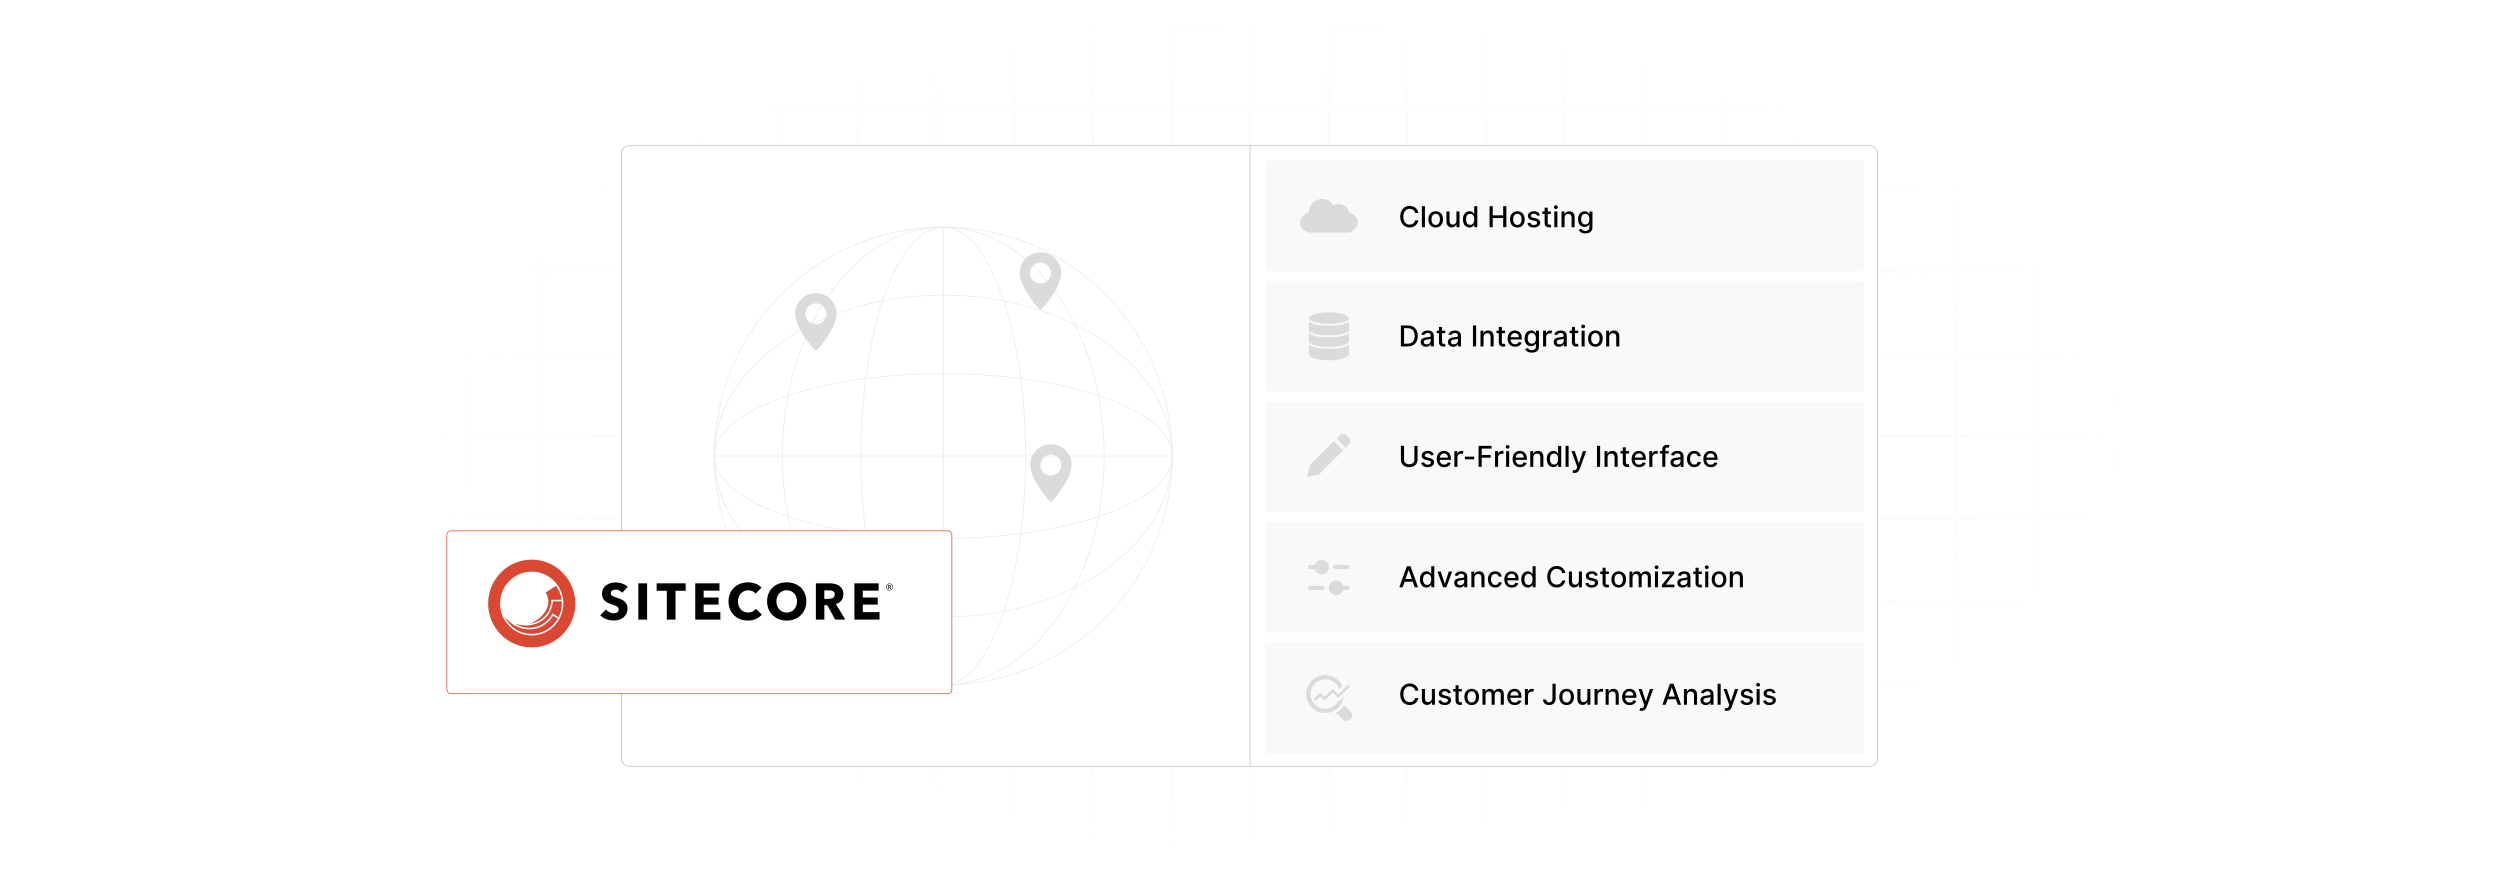 <?xml version="1.0" encoding="UTF-8"?>
<svg id="Layer_1" data-name="Layer 1" xmlns="http://www.w3.org/2000/svg" xmlns:xlink="http://www.w3.org/1999/xlink" viewBox="0 0 860 300">
  <defs>
    <filter id="luminosity-invert" x="39.647" y="-.272" width="782.115" height="300.272" color-interpolation-filters="sRGB" filterUnits="userSpaceOnUse">
      <feColorMatrix result="cm" values="-1 0 0 0 1 0 -1 0 0 1 0 0 -1 0 1 0 0 0 1 0"/>
    </filter>
    <radialGradient id="radial-gradient" cx="439.235" cy="148.479" fx="439.235" fy="148.479" r="298.487" gradientTransform="translate(0 74.962) scale(1 .495)" gradientUnits="userSpaceOnUse">
      <stop offset=".123" stop-color="#000" stop-opacity=".95"/>
      <stop offset="1" stop-color="#000" stop-opacity="0"/>
    </radialGradient>
    <mask id="mask" x="39.647" y="-.272" width="782.115" height="300.272" maskUnits="userSpaceOnUse">
      <g filter="url(#luminosity-invert)">
        <rect x="39.647" y="-.272" width="782.115" height="300.272" fill="url(#radial-gradient)"/>
      </g>
    </mask>
    <filter id="drop-shadow-1" x="123.56" y="152.28" width="234.24" height="116.64" filterUnits="userSpaceOnUse">
      <feOffset dx="3" dy="3"/>
      <feGaussianBlur result="blur" stdDeviation="10"/>
      <feFlood flood-color="#000" flood-opacity=".1"/>
      <feComposite in2="blur" operator="in"/>
      <feComposite in="SourceGraphic"/>
    </filter>
  </defs>
  <rect y="0" width="860" height="300" fill="#fff"/>
  <g mask="url(#mask)">
    <g opacity=".4">
      <path d="M808.41,291.922H51.59V8.078h756.819v283.845ZM52.09,291.422h755.819V8.578H52.09v282.845Z" fill="#e6e6e6" stroke="#d6d6d6" stroke-miterlimit="10" stroke-width=".25"/>
      <rect x="51.84" y="36.413" width="756.319" height=".5" fill="#e6e6e6" stroke="#d6d6d6" stroke-miterlimit="10" stroke-width=".25"/>
      <rect x="51.84" y="64.747" width="756.319" height=".5" fill="#e6e6e6" stroke="#d6d6d6" stroke-miterlimit="10" stroke-width=".25"/>
      <rect x="51.84" y="93.082" width="756.319" height=".5" fill="#e6e6e6" stroke="#d6d6d6" stroke-miterlimit="10" stroke-width=".25"/>
      <rect x="51.84" y="121.415" width="756.319" height=".5" fill="none" stroke="#d6d6d6" stroke-miterlimit="10" stroke-width=".25"/>
      <rect x="51.84" y="149.75" width="756.319" height=".5" fill="#e6e6e6" stroke="#d6d6d6" stroke-miterlimit="10" stroke-width=".25"/>
      <rect x="51.84" y="178.084" width="756.319" height=".5" fill="#e6e6e6" stroke="#d6d6d6" stroke-miterlimit="10" stroke-width=".25"/>
      <rect x="51.84" y="206.418" width="756.319" height=".5" fill="#e6e6e6" stroke="#d6d6d6" stroke-miterlimit="10" stroke-width=".25"/>
      <rect x="51.84" y="234.753" width="756.319" height=".5" fill="#e6e6e6" stroke="#d6d6d6" stroke-miterlimit="10" stroke-width=".25"/>
      <rect x="51.84" y="263.087" width="756.319" height=".5" fill="#e6e6e6" stroke="#d6d6d6" stroke-miterlimit="10" stroke-width=".25"/>
      <rect x="780.898" y="8.328" width=".5" height="283.345" fill="#e6e6e6" stroke="#d6d6d6" stroke-miterlimit="10" stroke-width=".25"/>
      <rect x="753.887" y="8.328" width=".5" height="283.345" fill="#e6e6e6" stroke="#d6d6d6" stroke-miterlimit="10" stroke-width=".25"/>
      <rect x="726.875" y="8.328" width=".5" height="283.345" fill="#e6e6e6" stroke="#d6d6d6" stroke-miterlimit="10" stroke-width=".25"/>
      <rect x="699.864" y="8.328" width=".5" height="283.345" fill="#e6e6e6" stroke="#d6d6d6" stroke-miterlimit="10" stroke-width=".25"/>
      <rect x="672.852" y="8.328" width=".5" height="283.345" fill="#e6e6e6" stroke="#d6d6d6" stroke-miterlimit="10" stroke-width=".25"/>
      <rect x="645.841" y="8.328" width=".5" height="283.345" fill="#e6e6e6" stroke="#d6d6d6" stroke-miterlimit="10" stroke-width=".25"/>
      <rect x="618.83" y="8.328" width=".5" height="283.345" fill="#e6e6e6" stroke="#d6d6d6" stroke-miterlimit="10" stroke-width=".25"/>
      <rect x="591.818" y="8.328" width=".5" height="283.345" fill="#e6e6e6" stroke="#d6d6d6" stroke-miterlimit="10" stroke-width=".25"/>
      <rect x="564.807" y="8.328" width=".5" height="283.345" fill="#e6e6e6" stroke="#d6d6d6" stroke-miterlimit="10" stroke-width=".25"/>
      <rect x="537.795" y="8.328" width=".5" height="283.345" fill="#e6e6e6" stroke="#d6d6d6" stroke-miterlimit="10" stroke-width=".25"/>
      <rect x="510.784" y="8.328" width=".5" height="283.345" fill="#e6e6e6" stroke="#d6d6d6" stroke-miterlimit="10" stroke-width=".25"/>
      <rect x="483.772" y="8.328" width=".5" height="283.345" fill="#e6e6e6" stroke="#d6d6d6" stroke-miterlimit="10" stroke-width=".25"/>
      <rect x="456.761" y="8.328" width=".5" height="283.345" fill="#e6e6e6" stroke="#d6d6d6" stroke-miterlimit="10" stroke-width=".25"/>
      <rect x="429.75" y="8.328" width=".5" height="283.345" fill="#e6e6e6" stroke="#d6d6d6" stroke-miterlimit="10" stroke-width=".25"/>
      <rect x="402.738" y="8.328" width=".5" height="283.345" fill="#e6e6e6" stroke="#d6d6d6" stroke-miterlimit="10" stroke-width=".25"/>
      <rect x="375.727" y="8.328" width=".5" height="283.345" fill="#e6e6e6" stroke="#d6d6d6" stroke-miterlimit="10" stroke-width=".25"/>
      <rect x="348.716" y="8.328" width=".5" height="283.345" fill="#e6e6e6" stroke="#d6d6d6" stroke-miterlimit="10" stroke-width=".25"/>
      <rect x="321.704" y="8.328" width=".5" height="283.345" fill="#e6e6e6" stroke="#d6d6d6" stroke-miterlimit="10" stroke-width=".25"/>
      <rect x="294.693" y="8.328" width=".5" height="283.345" fill="#e6e6e6" stroke="#d6d6d6" stroke-miterlimit="10" stroke-width=".25"/>
      <rect x="267.682" y="8.328" width=".5" height="283.345" fill="#e6e6e6" stroke="#d6d6d6" stroke-miterlimit="10" stroke-width=".25"/>
      <rect x="240.67" y="8.328" width=".5" height="283.345" fill="#e6e6e6" stroke="#d6d6d6" stroke-miterlimit="10" stroke-width=".25"/>
      <rect x="213.659" y="8.328" width=".5" height="283.345" fill="#e6e6e6" stroke="#d6d6d6" stroke-miterlimit="10" stroke-width=".25"/>
      <rect x="186.648" y="8.328" width=".5" height="283.345" fill="#e6e6e6" stroke="#d6d6d6" stroke-miterlimit="10" stroke-width=".25"/>
      <rect x="159.636" y="8.328" width=".5" height="283.345" fill="#e6e6e6" stroke="#d6d6d6" stroke-miterlimit="10" stroke-width=".25"/>
      <rect x="132.625" y="8.328" width=".5" height="283.345" fill="#e6e6e6" stroke="#d6d6d6" stroke-miterlimit="10" stroke-width=".25"/>
      <rect x="105.613" y="8.328" width=".5" height="283.345" fill="#e6e6e6" stroke="#d6d6d6" stroke-miterlimit="10" stroke-width=".25"/>
      <rect x="78.602" y="8.328" width=".5" height="283.345" fill="#e6e6e6" stroke="#d6d6d6" stroke-miterlimit="10" stroke-width=".25"/>
    </g>
  </g>
  <rect x="213.774" y="50.122" width="432.067" height="213.511" rx="2.668" ry="2.668" fill="#fff" stroke="#bcbcbc" stroke-miterlimit="10" stroke-width=".25"/>
  <g>
    <circle cx="324.493" cy="156.878" r="78.753" fill="#fff" stroke="#e8e8e8" stroke-miterlimit="10" stroke-width=".25"/>
    <ellipse cx="324.493" cy="156.878" rx="55.355" ry="78.753" fill="none" stroke="#e8e8e8" stroke-miterlimit="10" stroke-width=".25"/>
    <ellipse cx="324.493" cy="156.878" rx="78.753" ry="55.355" fill="none" stroke="#e8e8e8" stroke-miterlimit="10" stroke-width=".25"/>
    <ellipse cx="324.493" cy="156.878" rx="28.329" ry="78.753" fill="none" stroke="#e8e8e8" stroke-miterlimit="10" stroke-width=".25"/>
    <ellipse cx="324.493" cy="156.878" rx="78.753" ry="28.329" fill="none" stroke="#e8e8e8" stroke-miterlimit="10" stroke-width=".25"/>
    <line x1="324.493" y1="78.125" x2="324.493" y2="235.631" fill="none" stroke="#e8e8e8" stroke-miterlimit="10" stroke-width=".25"/>
    <line x1="403.246" y1="156.878" x2="245.74" y2="156.878" fill="none" stroke="#e8e8e8" stroke-miterlimit="10" stroke-width=".25"/>
  </g>
  <line x1="430" y1="50.122" x2="430" y2="263.587" fill="#fff" stroke="#bcbcbc" stroke-miterlimit="10" stroke-width=".25"/>
  <rect x="435.145" y="55.196" width="206.112" height="38.065" rx=".709" ry=".709" fill="#f9f9f9"/>
  <rect x="435.145" y="96.665" width="206.112" height="38.065" rx=".709" ry=".709" fill="#f9f9f9"/>
  <rect x="435.145" y="138.133" width="206.112" height="38.065" rx=".709" ry=".709" fill="#f9f9f9"/>
  <rect x="435.145" y="179.602" width="206.112" height="38.065" rx=".709" ry=".709" fill="#f9f9f9"/>
  <rect x="435.145" y="221.071" width="206.112" height="38.065" rx=".709" ry=".709" fill="#f9f9f9"/>
  <g>
    <g>
      <path d="M486.805,73.282c-.181-.934-.952-1.452-1.872-1.452-1.244,0-2.175.962-2.175,2.714,0,1.766.934,2.714,2.171,2.714.913,0,1.688-.507,1.876-1.431l1.1.003c-.236,1.427-1.397,2.421-2.982,2.421-1.875,0-3.246-1.399-3.246-3.708s1.378-3.708,3.246-3.708c1.526,0,2.735.902,2.982,2.446h-1.1Z"/>
      <path d="M490.181,78.153h-1.055v-7.219h1.055v7.219Z"/>
      <path d="M491.354,75.471c0-1.685.998-2.802,2.524-2.802s2.523,1.117,2.523,2.802c0,1.674-.997,2.792-2.523,2.792s-2.524-1.118-2.524-2.792ZM495.338,75.467c0-1.036-.465-1.917-1.456-1.917-.997,0-1.463.881-1.463,1.917,0,1.04.466,1.911,1.463,1.911.991,0,1.456-.871,1.456-1.911Z"/>
      <path d="M501.007,72.739h1.058v5.414h-1.036v-.938h-.057c-.25.578-.804,1.008-1.617,1.008-1.04,0-1.777-.698-1.777-2.041v-3.444h1.055v3.317c0,.737.451,1.209,1.103,1.209.593,0,1.276-.437,1.272-1.357v-3.169Z"/>
      <path d="M503.244,75.457c0-1.755.962-2.788,2.269-2.788,1.008,0,1.368.613,1.558.948h.064v-2.682h1.055v7.219h-1.029v-.842h-.089c-.19.345-.578.948-1.565.948-1.315,0-2.263-1.051-2.263-2.802ZM507.152,75.446c0-1.131-.493-1.882-1.413-1.882-.951,0-1.431.807-1.431,1.882,0,1.085.489,1.914,1.431,1.914.909,0,1.413-.775,1.413-1.914Z"/>
      <path d="M512.408,70.934h1.089v3.137h3.6v-3.137h1.092v7.219h-1.092v-3.147h-3.6v3.147h-1.089v-7.219Z"/>
      <path d="M519.449,75.471c0-1.685.998-2.802,2.524-2.802s2.523,1.117,2.523,2.802c0,1.674-.997,2.792-2.523,2.792s-2.524-1.118-2.524-2.792ZM523.433,75.467c0-1.036-.465-1.917-1.456-1.917-.997,0-1.463.881-1.463,1.917,0,1.04.466,1.911,1.463,1.911.991,0,1.456-.871,1.456-1.911Z"/>
      <path d="M528.774,74.23c-.124-.363-.427-.727-1.082-.727-.6,0-1.051.296-1.047.712-.004.366.254.567.85.709l.859.197c.994.229,1.48.701,1.48,1.466,0,.98-.905,1.674-2.214,1.674-1.216,0-2.012-.54-2.188-1.498l1.019-.155c.127.532.532.804,1.163.804.691,0,1.139-.328,1.139-.747,0-.338-.243-.571-.765-.688l-.917-.201c-1.015-.226-1.48-.737-1.48-1.505,0-.959.867-1.603,2.091-1.603,1.17,0,1.829.55,2.048,1.392l-.955.169Z"/>
      <path d="M533.52,73.585h-1.11v2.978c0,.61.307.723.649.723.169,0,.299-.032.37-.046l.19.871c-.123.046-.349.109-.684.113-.832.018-1.582-.458-1.579-1.441v-3.197h-.793v-.846h.793v-1.297h1.054v1.297h1.11v.846Z"/>
      <path d="M534.551,71.276c0-.345.3-.631.667-.631.362,0,.666.286.666.631,0,.346-.304.627-.666.627-.367,0-.667-.282-.667-.627ZM534.685,72.739h1.055v5.414h-1.055v-5.414Z"/>
      <path d="M538.211,78.153h-1.055v-5.414h1.012v.881h.067c.25-.575.782-.952,1.597-.952,1.106,0,1.844.701,1.844,2.041v3.444h-1.054v-3.317c0-.786-.434-1.255-1.149-1.255-.733,0-1.262.494-1.262,1.357v3.214Z"/>
      <path d="M543.056,79.069l.906-.373c.186.299.528.74,1.406.74.8,0,1.382-.37,1.382-1.206v-1.065h-.067c-.19.345-.574.906-1.568.906-1.279,0-2.263-.92-2.263-2.647,0-1.724.962-2.756,2.269-2.756,1.008,0,1.382.613,1.568.948h.078v-.877h1.032v5.534c0,1.382-1.065,2.013-2.442,2.013-1.294,0-2.017-.564-2.302-1.216ZM546.76,75.411c0-1.096-.493-1.847-1.413-1.847-.951,0-1.431.807-1.431,1.847,0,1.065.489,1.787,1.431,1.787.909,0,1.413-.67,1.413-1.787Z"/>
    </g>
    <g>
      <path d="M481.908,119.173v-7.219h2.411c2.125,0,3.397,1.353,3.397,3.599,0,2.256-1.272,3.62-3.472,3.62h-2.337ZM484.185,118.221c1.645,0,2.46-.959,2.46-2.668,0-1.702-.815-2.647-2.394-2.647h-1.255v5.315h1.188Z"/>
      <path d="M488.735,117.643c0-1.23,1.05-1.498,2.076-1.618.973-.113,1.367-.106,1.367-.49v-.024c0-.613-.349-.969-1.029-.969-.708,0-1.103.37-1.259.754l-.99-.226c.352-.987,1.255-1.381,2.235-1.381.859,0,2.101.314,2.101,1.889v3.595h-1.029v-.74h-.042c-.201.405-.705.86-1.601.86-1.029,0-1.829-.585-1.829-1.649ZM492.183,117.22v-.698c-.152.152-.963.244-1.305.289-.609.081-1.11.282-1.11.846,0,.521.431.79,1.025.79.878,0,1.39-.585,1.39-1.227Z"/>
      <path d="M497.168,114.605h-1.11v2.978c0,.61.307.723.649.723.169,0,.299-.032.37-.046l.19.871c-.123.046-.349.109-.684.113-.832.018-1.582-.458-1.579-1.441v-3.197h-.793v-.846h.793v-1.297h1.054v1.297h1.11v.846Z"/>
      <path d="M498.079,117.643c0-1.23,1.05-1.498,2.076-1.618.973-.113,1.367-.106,1.367-.49v-.024c0-.613-.349-.969-1.029-.969-.708,0-1.103.37-1.259.754l-.99-.226c.352-.987,1.255-1.381,2.235-1.381.859,0,2.101.314,2.101,1.889v3.595h-1.029v-.74h-.042c-.201.405-.705.86-1.601.86-1.029,0-1.829-.585-1.829-1.649ZM501.526,117.22v-.698c-.152.152-.963.244-1.305.289-.609.081-1.11.282-1.11.846,0,.521.431.79,1.025.79.878,0,1.39-.585,1.39-1.227Z"/>
      <path d="M507.788,119.173h-1.089v-7.219h1.089v7.219Z"/>
      <path d="M510.346,119.173h-1.055v-5.414h1.012v.881h.067c.25-.575.782-.952,1.597-.952,1.106,0,1.844.701,1.844,2.041v3.444h-1.054v-3.317c0-.786-.434-1.255-1.149-1.255-.733,0-1.262.494-1.262,1.357v3.214Z"/>
      <path d="M517.749,114.605h-1.11v2.978c0,.61.307.723.649.723.169,0,.299-.032.37-.046l.19.871c-.123.046-.349.109-.684.113-.832.018-1.582-.458-1.579-1.441v-3.197h-.793v-.846h.793v-1.297h1.054v1.297h1.11v.846Z"/>
      <path d="M518.613,116.501c0-1.664.994-2.812,2.503-2.812,1.227,0,2.397.765,2.397,2.721v.373h-3.849c.028,1.043.635,1.628,1.537,1.628.599,0,1.058-.261,1.247-.772l.998.18c-.24.881-1.075,1.463-2.256,1.463-1.597,0-2.577-1.1-2.577-2.781ZM522.481,115.994c-.004-.829-.539-1.435-1.357-1.435-.856,0-1.413.666-1.455,1.435h2.812Z"/>
      <path d="M524.657,120.089l.906-.373c.186.299.528.74,1.406.74.8,0,1.382-.37,1.382-1.206v-1.065h-.067c-.19.345-.574.906-1.568.906-1.279,0-2.263-.92-2.263-2.647,0-1.724.962-2.756,2.269-2.756,1.008,0,1.382.613,1.568.948h.078v-.877h1.032v5.534c0,1.382-1.065,2.013-2.442,2.013-1.294,0-2.017-.564-2.302-1.216ZM528.361,116.431c0-1.096-.493-1.847-1.413-1.847-.951,0-1.431.807-1.431,1.847,0,1.065.489,1.787,1.431,1.787.909,0,1.413-.67,1.413-1.787Z"/>
      <path d="M530.816,113.759h1.02v.86h.056c.197-.582.733-.941,1.375-.941.296,0,.528.078.708.197l-.338.881c-.127-.064-.285-.106-.49-.106-.73,0-1.275.511-1.275,1.216v3.306h-1.055v-5.414Z"/>
      <path d="M534.471,117.643c0-1.23,1.05-1.498,2.076-1.618.973-.113,1.367-.106,1.367-.49v-.024c0-.613-.349-.969-1.029-.969-.708,0-1.103.37-1.259.754l-.99-.226c.352-.987,1.255-1.381,2.235-1.381.859,0,2.101.314,2.101,1.889v3.595h-1.029v-.74h-.042c-.201.405-.705.86-1.601.86-1.029,0-1.829-.585-1.829-1.649ZM537.918,117.22v-.698c-.152.152-.963.244-1.305.289-.609.081-1.11.282-1.11.846,0,.521.43.79,1.025.79.878,0,1.39-.585,1.39-1.227Z"/>
      <path d="M542.903,114.605h-1.11v2.978c0,.61.307.723.649.723.169,0,.299-.032.37-.046l.19.871c-.123.046-.349.109-.684.113-.832.018-1.582-.458-1.579-1.441v-3.197h-.793v-.846h.793v-1.297h1.054v1.297h1.11v.846Z"/>
      <path d="M543.934,112.296c0-.345.3-.631.667-.631.362,0,.666.286.666.631,0,.346-.304.627-.666.627-.367,0-.667-.282-.667-.627ZM544.067,113.759h1.055v5.414h-1.055v-5.414Z"/>
      <path d="M546.296,116.491c0-1.685.998-2.802,2.524-2.802s2.523,1.117,2.523,2.802c0,1.674-.997,2.792-2.523,2.792s-2.524-1.118-2.524-2.792ZM550.279,116.487c0-1.036-.465-1.917-1.456-1.917-.997,0-1.463.881-1.463,1.917,0,1.04.466,1.911,1.463,1.911.991,0,1.456-.871,1.456-1.911Z"/>
      <path d="M553.574,119.173h-1.055v-5.414h1.012v.881h.067c.25-.575.782-.952,1.597-.952,1.106,0,1.844.701,1.844,2.041v3.444h-1.054v-3.317c0-.786-.434-1.255-1.149-1.255-.733,0-1.262.494-1.262,1.357v3.214Z"/>
    </g>
    <g>
      <path d="M487.644,153.374v4.776c0,1.628-1.272,2.562-2.869,2.562-1.598,0-2.866-.934-2.866-2.562v-4.776h1.089v4.758c0,1.012.811,1.579,1.777,1.579.973,0,1.779-.567,1.779-1.579v-4.758h1.09Z"/>
      <path d="M492.249,156.67c-.124-.363-.427-.727-1.082-.727-.6,0-1.051.296-1.047.712-.004.366.254.567.85.709l.859.197c.994.229,1.48.701,1.48,1.466,0,.98-.905,1.674-2.214,1.674-1.216,0-2.012-.54-2.188-1.498l1.019-.155c.127.532.532.804,1.163.804.691,0,1.139-.328,1.139-.747,0-.338-.243-.571-.765-.688l-.917-.201c-1.015-.226-1.48-.737-1.48-1.505,0-.959.867-1.603,2.091-1.603,1.17,0,1.829.55,2.048,1.392l-.955.169Z"/>
      <path d="M494.225,157.921c0-1.664.994-2.812,2.503-2.812,1.227,0,2.397.765,2.397,2.721v.373h-3.849c.028,1.043.635,1.628,1.537,1.628.599,0,1.058-.261,1.247-.772l.998.18c-.24.881-1.075,1.463-2.256,1.463-1.597,0-2.577-1.1-2.577-2.781ZM498.092,157.414c-.004-.829-.539-1.435-1.357-1.435-.856,0-1.413.666-1.455,1.435h2.812Z"/>
      <path d="M500.3,155.179h1.02v.86h.056c.197-.582.733-.941,1.375-.941.296,0,.528.078.708.197l-.338.881c-.127-.064-.285-.106-.49-.106-.73,0-1.275.511-1.275,1.216v3.306h-1.055v-5.414Z"/>
      <path d="M507.129,157.999h-3.2v-.913h3.2v.913Z"/>
      <path d="M508.621,153.374h4.477v.938h-3.388v2.2h3.067v.934h-3.067v3.147h-1.089v-7.219Z"/>
      <path d="M514.287,155.179h1.02v.86h.056c.197-.582.74-.941,1.375-.941.134,0,.342.011.447.025v1.008c-.084-.024-.331-.064-.55-.064-.747,0-1.293.511-1.293,1.22v3.306h-1.055v-5.414Z"/>
      <path d="M517.969,153.716c0-.345.3-.631.667-.631.362,0,.666.286.666.631,0,.346-.304.627-.666.627-.367,0-.667-.282-.667-.627ZM518.102,155.179h1.055v5.414h-1.055v-5.414Z"/>
      <path d="M520.331,157.921c0-1.664.994-2.812,2.503-2.812,1.227,0,2.397.765,2.397,2.721v.373h-3.849c.028,1.043.635,1.628,1.537,1.628.599,0,1.058-.261,1.247-.772l.998.18c-.24.881-1.075,1.463-2.256,1.463-1.597,0-2.577-1.1-2.577-2.781ZM524.198,157.414c-.004-.829-.539-1.435-1.357-1.435-.856,0-1.413.666-1.455,1.435h2.812Z"/>
      <path d="M527.46,160.593h-1.055v-5.414h1.012v.881h.067c.25-.575.782-.952,1.597-.952,1.106,0,1.844.701,1.844,2.041v3.444h-1.055v-3.317c0-.786-.433-1.255-1.148-1.255-.733,0-1.262.494-1.262,1.357v3.214Z"/>
      <path d="M532.102,157.897c0-1.755.962-2.788,2.269-2.788,1.008,0,1.368.613,1.558.948h.064v-2.682h1.055v7.219h-1.029v-.842h-.089c-.19.345-.578.948-1.565.948-1.315,0-2.263-1.051-2.263-2.802ZM536.01,157.886c0-1.131-.493-1.882-1.413-1.882-.951,0-1.431.807-1.431,1.882,0,1.085.489,1.914,1.431,1.914.909,0,1.413-.775,1.413-1.914Z"/>
      <path d="M539.604,160.593h-1.055v-7.219h1.055v7.219Z"/>
      <path d="M540.943,162.574l.254-.874c.581.155.959.095,1.223-.61l.155-.427-1.98-5.484h1.128l1.371,4.202h.057l1.371-4.202h1.131l-2.256,6.204c-.307.842-.874,1.315-1.748,1.315-.328,0-.592-.071-.705-.123Z"/>
      <path d="M550.449,160.593h-1.089v-7.219h1.089v7.219Z"/>
      <path d="M553.006,160.593h-1.055v-5.414h1.012v.881h.067c.25-.575.782-.952,1.597-.952,1.106,0,1.844.701,1.844,2.041v3.444h-1.054v-3.317c0-.786-.434-1.255-1.149-1.255-.733,0-1.262.494-1.262,1.357v3.214Z"/>
      <path d="M560.409,156.025h-1.11v2.978c0,.61.307.723.649.723.169,0,.299-.032.37-.046l.19.871c-.123.046-.349.109-.684.113-.832.018-1.582-.458-1.579-1.441v-3.197h-.793v-.846h.793v-1.297h1.054v1.297h1.11v.846Z"/>
      <path d="M561.274,157.921c0-1.664.994-2.812,2.503-2.812,1.227,0,2.397.765,2.397,2.721v.373h-3.849c.028,1.043.635,1.628,1.537,1.628.599,0,1.058-.261,1.247-.772l.998.18c-.24.881-1.075,1.463-2.256,1.463-1.597,0-2.577-1.1-2.577-2.781ZM565.142,157.414c-.004-.829-.539-1.435-1.357-1.435-.856,0-1.413.666-1.455,1.435h2.812Z"/>
      <path d="M567.35,155.179h1.02v.86h.056c.197-.582.74-.941,1.375-.941.134,0,.342.011.447.025v1.008c-.084-.024-.331-.064-.55-.064-.747,0-1.293.511-1.293,1.22v3.306h-1.055v-5.414Z"/>
      <path d="M574.041,156.025h-1.167v4.568h-1.058v-4.568h-.835v-.846h.835v-.627c0-1.015.751-1.516,1.607-1.516.427,0,.733.088.882.144l-.247.853c-.099-.032-.254-.081-.473-.081-.515,0-.712.261-.712.74v.486h1.167v.846Z"/>
      <path d="M574.649,159.063c0-1.23,1.05-1.498,2.076-1.618.973-.113,1.367-.106,1.367-.49v-.024c0-.613-.349-.969-1.029-.969-.708,0-1.103.37-1.259.754l-.99-.226c.352-.987,1.255-1.381,2.235-1.381.859,0,2.101.314,2.101,1.889v3.595h-1.029v-.74h-.042c-.201.405-.705.86-1.601.86-1.029,0-1.829-.585-1.829-1.649ZM578.097,158.64v-.698c-.152.152-.963.244-1.305.289-.609.081-1.11.282-1.11.846,0,.521.431.79,1.025.79.878,0,1.39-.585,1.39-1.227Z"/>
      <path d="M580.312,157.911c0-1.653.987-2.802,2.514-2.802,1.23,0,2.122.726,2.234,1.819h-1.025c-.113-.508-.521-.931-1.191-.931-.881,0-1.467.73-1.467,1.889,0,1.181.575,1.924,1.467,1.924.603,0,1.058-.345,1.191-.93h1.025c-.116,1.054-.944,1.822-2.224,1.822-1.572,0-2.524-1.16-2.524-2.792Z"/>
      <path d="M585.949,157.921c0-1.664.994-2.812,2.503-2.812,1.227,0,2.397.765,2.397,2.721v.373h-3.849c.028,1.043.635,1.628,1.537,1.628.599,0,1.058-.261,1.247-.772l.998.18c-.24.881-1.075,1.463-2.256,1.463-1.597,0-2.577-1.1-2.577-2.781ZM589.816,157.414c-.004-.829-.539-1.435-1.357-1.435-.856,0-1.413.666-1.455,1.435h2.812Z"/>
    </g>
    <g>
      <path d="M481.362,202.013l2.598-7.219h1.258l2.598,7.219h-1.155l-.659-1.91h-2.82l-.662,1.91h-1.156ZM485.684,199.186l-1.065-3.081h-.057l-1.065,3.081h2.186Z"/>
      <path d="M488.453,199.316c0-1.755.962-2.788,2.269-2.788,1.008,0,1.368.613,1.558.948h.064v-2.683h1.055v7.219h-1.029v-.842h-.089c-.19.345-.578.948-1.565.948-1.315,0-2.263-1.051-2.263-2.803ZM492.361,199.306c0-1.131-.493-1.882-1.413-1.882-.951,0-1.431.807-1.431,1.882,0,1.086.489,1.914,1.431,1.914.909,0,1.413-.775,1.413-1.914Z"/>
      <path d="M497.57,202.013h-1.128l-1.967-5.414h1.131l1.371,4.167h.057l1.368-4.167h1.131l-1.963,5.414Z"/>
      <path d="M500.244,200.483c0-1.23,1.05-1.498,2.076-1.618.973-.112,1.367-.105,1.367-.49v-.024c0-.613-.349-.969-1.029-.969-.708,0-1.103.37-1.259.754l-.99-.226c.352-.987,1.255-1.382,2.235-1.382.859,0,2.101.314,2.101,1.89v3.595h-1.029v-.74h-.042c-.201.405-.705.86-1.601.86-1.029,0-1.829-.585-1.829-1.649ZM503.691,200.06v-.698c-.152.151-.963.243-1.305.289-.609.081-1.11.282-1.11.846,0,.521.43.79,1.025.79.878,0,1.39-.585,1.39-1.227Z"/>
      <path d="M507.204,202.013h-1.055v-5.414h1.012v.882h.067c.25-.575.782-.952,1.597-.952,1.106,0,1.844.701,1.844,2.041v3.443h-1.055v-3.316c0-.786-.433-1.255-1.148-1.255-.733,0-1.262.493-1.262,1.357v3.214Z"/>
      <path d="M511.837,199.331c0-1.653.987-2.803,2.514-2.803,1.23,0,2.122.727,2.234,1.819h-1.025c-.113-.508-.521-.931-1.191-.931-.881,0-1.467.73-1.467,1.889,0,1.181.575,1.925,1.467,1.925.603,0,1.058-.346,1.191-.931h1.025c-.116,1.054-.944,1.822-2.224,1.822-1.572,0-2.524-1.159-2.524-2.791Z"/>
      <path d="M517.475,199.341c0-1.663.994-2.812,2.503-2.812,1.227,0,2.397.765,2.397,2.722v.373h-3.849c.028,1.043.635,1.629,1.537,1.629.599,0,1.058-.261,1.247-.772l.998.18c-.24.882-1.075,1.463-2.256,1.463-1.597,0-2.577-1.1-2.577-2.781ZM521.342,198.834c-.004-.829-.539-1.435-1.357-1.435-.856,0-1.413.666-1.455,1.435h2.812Z"/>
      <path d="M523.314,199.316c0-1.755.962-2.788,2.269-2.788,1.008,0,1.368.613,1.558.948h.064v-2.683h1.055v7.219h-1.029v-.842h-.089c-.19.345-.578.948-1.565.948-1.315,0-2.263-1.051-2.263-2.803ZM527.223,199.306c0-1.131-.493-1.882-1.413-1.882-.951,0-1.431.807-1.431,1.882,0,1.086.489,1.914,1.431,1.914.909,0,1.413-.775,1.413-1.914Z"/>
      <path d="M537.374,197.142c-.181-.934-.952-1.452-1.872-1.452-1.244,0-2.175.962-2.175,2.714,0,1.767.934,2.714,2.171,2.714.913,0,1.688-.507,1.876-1.431l1.1.004c-.236,1.427-1.397,2.421-2.982,2.421-1.875,0-3.246-1.399-3.246-3.708s1.378-3.708,3.246-3.708c1.526,0,2.735.902,2.982,2.446h-1.1Z"/>
      <path d="M543.125,196.599h1.058v5.414h-1.036v-.938h-.057c-.25.578-.804,1.008-1.617,1.008-1.04,0-1.777-.697-1.777-2.04v-3.444h1.055v3.317c0,.736.451,1.209,1.103,1.209.593,0,1.276-.438,1.272-1.357v-3.169Z"/>
      <path d="M548.7,198.09c-.124-.363-.427-.727-1.082-.727-.6,0-1.051.297-1.047.713-.004.366.254.567.85.708l.859.197c.994.23,1.48.701,1.48,1.467,0,.98-.905,1.674-2.214,1.674-1.216,0-2.012-.539-2.188-1.498l1.019-.155c.127.532.532.804,1.163.804.691,0,1.139-.327,1.139-.747,0-.338-.243-.571-.765-.688l-.917-.2c-1.015-.226-1.48-.737-1.48-1.506,0-.958.867-1.603,2.091-1.603,1.17,0,1.829.55,2.048,1.393l-.955.169Z"/>
      <path d="M553.445,197.445h-1.11v2.978c0,.61.307.723.649.723.169,0,.299-.031.37-.046l.19.871c-.123.046-.349.109-.684.112-.832.018-1.582-.458-1.579-1.441v-3.196h-.793v-.847h.793v-1.297h1.054v1.297h1.11v.847Z"/>
      <path d="M554.311,199.331c0-1.685.998-2.803,2.524-2.803s2.523,1.117,2.523,2.803c0,1.674-.997,2.791-2.523,2.791s-2.524-1.117-2.524-2.791ZM558.294,199.327c0-1.036-.465-1.918-1.456-1.918-.997,0-1.463.882-1.463,1.918,0,1.04.466,1.91,1.463,1.91.991,0,1.456-.87,1.456-1.91Z"/>
      <path d="M560.534,196.599h1.012v.882h.067c.226-.596.758-.952,1.474-.952.723,0,1.22.359,1.455.952h.057c.261-.578.846-.952,1.625-.952.98,0,1.671.617,1.671,1.855v3.63h-1.054v-3.531c0-.733-.459-1.044-1.016-1.044-.688,0-1.086.473-1.086,1.125v3.45h-1.05v-3.599c0-.589-.405-.977-.99-.977-.6,0-1.11.508-1.11,1.237v3.338h-1.055v-5.414Z"/>
      <path d="M569.173,195.136c0-.345.3-.631.666-.631.363,0,.667.286.667.631,0,.346-.304.628-.667.628-.366,0-.666-.282-.666-.628ZM569.307,196.599h1.055v5.414h-1.055v-5.414Z"/>
      <path d="M571.666,201.29l2.933-3.726v-.049h-2.838v-.917h4.152v.769l-2.819,3.68v.05h2.918v.916h-4.346v-.723Z"/>
      <path d="M577.001,200.483c0-1.23,1.05-1.498,2.076-1.618.973-.112,1.367-.105,1.367-.49v-.024c0-.613-.349-.969-1.029-.969-.708,0-1.103.37-1.259.754l-.99-.226c.352-.987,1.255-1.382,2.235-1.382.859,0,2.101.314,2.101,1.89v3.595h-1.029v-.74h-.042c-.201.405-.705.86-1.601.86-1.029,0-1.829-.585-1.829-1.649ZM580.448,200.06v-.698c-.152.151-.963.243-1.305.289-.609.081-1.11.282-1.11.846,0,.521.431.79,1.025.79.878,0,1.39-.585,1.39-1.227Z"/>
      <path d="M585.434,197.445h-1.11v2.978c0,.61.307.723.649.723.169,0,.299-.031.37-.046l.19.871c-.123.046-.349.109-.684.112-.832.018-1.582-.458-1.579-1.441v-3.196h-.793v-.847h.793v-1.297h1.054v1.297h1.11v.847Z"/>
      <path d="M586.464,195.136c0-.345.3-.631.666-.631.363,0,.667.286.667.631,0,.346-.304.628-.667.628-.366,0-.666-.282-.666-.628ZM586.598,196.599h1.055v5.414h-1.055v-5.414Z"/>
      <path d="M588.826,199.331c0-1.685.998-2.803,2.524-2.803s2.523,1.117,2.523,2.803c0,1.674-.997,2.791-2.523,2.791s-2.524-1.117-2.524-2.791ZM592.81,199.327c0-1.036-.465-1.918-1.456-1.918-.997,0-1.463.882-1.463,1.918,0,1.04.466,1.91,1.463,1.91.991,0,1.456-.87,1.456-1.91Z"/>
      <path d="M596.105,202.013h-1.055v-5.414h1.012v.882h.067c.25-.575.782-.952,1.597-.952,1.106,0,1.844.701,1.844,2.041v3.443h-1.055v-3.316c0-.786-.433-1.255-1.148-1.255-.733,0-1.262.493-1.262,1.357v3.214Z"/>
    </g>
    <g>
      <path d="M486.805,237.562c-.181-.935-.952-1.452-1.872-1.452-1.244,0-2.175.962-2.175,2.714,0,1.766.934,2.714,2.171,2.714.913,0,1.688-.508,1.876-1.431l1.1.003c-.236,1.428-1.397,2.422-2.982,2.422-1.875,0-3.246-1.399-3.246-3.708s1.378-3.708,3.246-3.708c1.526,0,2.735.902,2.982,2.446h-1.1Z"/>
      <path d="M492.556,237.019h1.058v5.414h-1.036v-.938h-.057c-.25.578-.804,1.008-1.617,1.008-1.04,0-1.777-.698-1.777-2.041v-3.443h1.055v3.316c0,.737.451,1.209,1.103,1.209.593,0,1.276-.436,1.272-1.356v-3.169Z"/>
      <path d="M498.131,238.511c-.124-.363-.427-.727-1.082-.727-.6,0-1.051.296-1.047.712-.004.366.254.567.85.709l.859.197c.994.229,1.48.701,1.48,1.466,0,.981-.905,1.675-2.214,1.675-1.216,0-2.012-.54-2.188-1.498l1.019-.155c.127.532.532.804,1.163.804.691,0,1.139-.328,1.139-.747,0-.339-.243-.571-.765-.688l-.917-.201c-1.015-.226-1.48-.736-1.48-1.505,0-.959.867-1.603,2.091-1.603,1.17,0,1.829.55,2.048,1.392l-.955.17Z"/>
      <path d="M502.876,237.865h-1.11v2.978c0,.609.307.723.649.723.169,0,.299-.032.37-.046l.19.87c-.123.046-.349.109-.684.113-.832.018-1.582-.458-1.579-1.441v-3.197h-.793v-.846h.793v-1.298h1.054v1.298h1.11v.846Z"/>
      <path d="M503.741,239.751c0-1.685.998-2.802,2.524-2.802s2.523,1.117,2.523,2.802c0,1.674-.997,2.792-2.523,2.792s-2.524-1.118-2.524-2.792ZM507.725,239.747c0-1.036-.465-1.917-1.456-1.917-.997,0-1.463.881-1.463,1.917,0,1.04.466,1.911,1.463,1.911.991,0,1.456-.871,1.456-1.911Z"/>
      <path d="M509.964,237.019h1.012v.881h.067c.226-.596.758-.951,1.474-.951.723,0,1.22.359,1.455.951h.057c.261-.578.846-.951,1.625-.951.98,0,1.671.616,1.671,1.853v3.631h-1.054v-3.532c0-.733-.459-1.043-1.016-1.043-.688,0-1.086.472-1.086,1.124v3.451h-1.05v-3.599c0-.589-.405-.977-.99-.977-.6,0-1.11.508-1.11,1.237v3.338h-1.055v-5.414Z"/>
      <path d="M518.493,239.762c0-1.664.994-2.812,2.503-2.812,1.227,0,2.397.765,2.397,2.721v.374h-3.849c.028,1.043.635,1.628,1.537,1.628.599,0,1.058-.261,1.247-.771l.998.18c-.24.881-1.075,1.463-2.256,1.463-1.597,0-2.577-1.1-2.577-2.781ZM522.36,239.254c-.004-.828-.539-1.435-1.357-1.435-.856,0-1.413.666-1.455,1.435h2.812Z"/>
      <path d="M524.568,237.019h1.02v.859h.056c.197-.581.733-.94,1.375-.94.296,0,.528.077.708.197l-.338.881c-.127-.064-.285-.105-.49-.105-.73,0-1.275.511-1.275,1.216v3.307h-1.055v-5.414Z"/>
      <path d="M535.132,235.215v5.118c-.004,1.389-.871,2.199-2.196,2.199-1.223,0-2.14-.684-2.14-1.903h1.082c.004.599.448.98,1.086.98.691,0,1.079-.444,1.082-1.275v-5.118h1.086Z"/>
      <path d="M536.392,239.751c0-1.685.998-2.802,2.524-2.802s2.523,1.117,2.523,2.802c0,1.674-.997,2.792-2.523,2.792s-2.524-1.118-2.524-2.792ZM540.375,239.747c0-1.036-.465-1.917-1.456-1.917-.997,0-1.463.881-1.463,1.917,0,1.04.466,1.911,1.463,1.911.991,0,1.456-.871,1.456-1.911Z"/>
      <path d="M546.044,237.019h1.058v5.414h-1.036v-.938h-.057c-.25.578-.804,1.008-1.617,1.008-1.04,0-1.777-.698-1.777-2.041v-3.443h1.055v3.316c0,.737.451,1.209,1.103,1.209.593,0,1.276-.436,1.272-1.356v-3.169Z"/>
      <path d="M548.518,237.019h1.02v.859h.056c.197-.581.74-.94,1.375-.94.134,0,.342.011.447.024v1.008c-.084-.024-.331-.064-.55-.064-.747,0-1.293.512-1.293,1.22v3.307h-1.055v-5.414Z"/>
      <path d="M553.387,242.434h-1.055v-5.414h1.012v.881h.067c.25-.574.782-.951,1.597-.951,1.106,0,1.844.701,1.844,2.04v3.444h-1.054v-3.317c0-.786-.434-1.255-1.149-1.255-.733,0-1.262.494-1.262,1.357v3.215Z"/>
      <path d="M558.019,239.762c0-1.664.994-2.812,2.503-2.812,1.227,0,2.397.765,2.397,2.721v.374h-3.849c.028,1.043.635,1.628,1.537,1.628.599,0,1.058-.261,1.247-.771l.998.18c-.24.881-1.075,1.463-2.256,1.463-1.597,0-2.577-1.1-2.577-2.781ZM561.887,239.254c-.004-.828-.539-1.435-1.357-1.435-.856,0-1.413.666-1.455,1.435h2.812Z"/>
      <path d="M563.989,244.414l.254-.874c.582.155.959.096,1.223-.609l.155-.427-1.98-5.484h1.128l1.371,4.201h.057l1.371-4.201h1.131l-2.256,6.203c-.307.843-.874,1.315-1.748,1.315-.328,0-.592-.071-.705-.124Z"/>
      <path d="M571.86,242.434l2.598-7.219h1.258l2.598,7.219h-1.155l-.659-1.911h-2.82l-.662,1.911h-1.156ZM576.182,239.606l-1.065-3.081h-.057l-1.065,3.081h2.186Z"/>
      <path d="M580.325,242.434h-1.055v-5.414h1.012v.881h.067c.25-.574.782-.951,1.597-.951,1.106,0,1.844.701,1.844,2.04v3.444h-1.055v-3.317c0-.786-.433-1.255-1.148-1.255-.733,0-1.262.494-1.262,1.357v3.215Z"/>
      <path d="M584.948,240.903c0-1.23,1.05-1.498,2.076-1.617.973-.113,1.367-.106,1.367-.49v-.024c0-.613-.349-.97-1.029-.97-.708,0-1.103.37-1.259.754l-.99-.226c.352-.986,1.255-1.381,2.235-1.381.859,0,2.101.314,2.101,1.889v3.596h-1.029v-.74h-.042c-.201.405-.705.859-1.601.859-1.029,0-1.829-.585-1.829-1.649ZM588.395,240.481v-.698c-.152.152-.963.244-1.305.289-.609.081-1.11.282-1.11.847,0,.521.431.789,1.025.789.878,0,1.39-.585,1.39-1.227Z"/>
      <path d="M591.908,242.434h-1.055v-7.219h1.055v7.219Z"/>
      <path d="M593.248,244.414l.254-.874c.581.155.959.096,1.223-.609l.155-.427-1.98-5.484h1.128l1.371,4.201h.057l1.371-4.201h1.131l-2.256,6.203c-.307.843-.874,1.315-1.748,1.315-.328,0-.592-.071-.705-.124Z"/>
      <path d="M602.052,238.511c-.124-.363-.427-.727-1.082-.727-.6,0-1.051.296-1.047.712-.004.366.254.567.85.709l.859.197c.994.229,1.48.701,1.48,1.466,0,.981-.905,1.675-2.214,1.675-1.216,0-2.012-.54-2.188-1.498l1.019-.155c.127.532.532.804,1.163.804.691,0,1.139-.328,1.139-.747,0-.339-.243-.571-.765-.688l-.917-.201c-1.015-.226-1.48-.736-1.48-1.505,0-.959.867-1.603,2.091-1.603,1.17,0,1.829.55,2.048,1.392l-.955.17Z"/>
      <path d="M604.136,235.557c0-.346.3-.631.666-.631.363,0,.667.285.667.631s-.304.627-.667.627c-.366,0-.666-.281-.666-.627ZM604.269,237.019h1.055v5.414h-1.055v-5.414Z"/>
      <path d="M609.844,238.511c-.124-.363-.427-.727-1.082-.727-.6,0-1.051.296-1.047.712-.004.366.254.567.85.709l.859.197c.994.229,1.48.701,1.48,1.466,0,.981-.905,1.675-2.214,1.675-1.216,0-2.012-.54-2.188-1.498l1.019-.155c.127.532.532.804,1.163.804.691,0,1.139-.328,1.139-.747,0-.339-.243-.571-.765-.688l-.917-.201c-1.015-.226-1.48-.736-1.48-1.505,0-.959.867-1.603,2.091-1.603,1.17,0,1.829.55,2.048,1.392l-.955.17Z"/>
    </g>
  </g>
  <path d="M455.251,68.454c.249.062.506.087.756.149,1.121.278,2.191,1.077,2.753,2.081,2.155-1.249,4.855-.027,5.284,2.418,1.307.234,2.477,1.206,2.832,2.502.053.194.066.395.127.586-.015.225.021.472,0,.693-.151,1.631-1.606,2.986-3.222,3.113l-13.212.006c-1.466-.098-2.82-1.16-3.182-2.595-.509-2.016.805-3.902,2.801-4.294.018-1.853,1.101-3.547,2.803-4.282.399-.172.982-.342,1.413-.378h.848Z" fill="#dbdbdb"/>
  <g>
    <path d="M456.334,123.945c-1.458-.053-5.005-.415-5.91-1.685-.056-.078-.218-.379-.218-.459v-3.208c1.288.819,2.926,1.148,4.435,1.289,1.902.178,4.137.155,6.026-.134,1.181-.181,2.402-.501,3.408-1.155v3.208c0,.08-.163.38-.218.459-.905,1.27-4.451,1.632-5.91,1.685-.514.019-1.099.019-1.613,0Z" fill="#dbdbdb"/>
    <path d="M464.075,114.629v3.079c-.951.873-2.349,1.211-3.601,1.398-2.06.307-4.607.307-6.667,0-1.251-.187-2.65-.525-3.601-1.398v-3.079c1.276.817,2.904,1.148,4.403,1.289,1.617.152,3.446.152,5.063,0,1.499-.141,3.127-.473,4.403-1.289Z" fill="#dbdbdb"/>
    <path d="M464.075,110.696v3.046c-.937.869-2.329,1.211-3.569,1.398-2.081.313-4.65.313-6.732,0-1.239-.186-2.631-.529-3.569-1.398v-3.046l1.088.54c1.47.532,3.104.758,4.668.815,2.218.08,5.26-.023,7.296-.931.281-.125.538-.297.817-.425Z" fill="#dbdbdb"/>
    <path d="M456.36,107.449c1.424-.051,2.963.033,4.362.296.946.178,3.029.682,3.319,1.744.073.266.046.293-.144.465-1.67,1.509-6.518,1.536-8.675,1.387-1.42-.099-3.535-.413-4.69-1.276-.303-.227-.408-.271-.257-.669.378-.998,2.365-1.478,3.312-1.654.908-.169,1.849-.258,2.773-.291Z" fill="#dbdbdb"/>
  </g>
  <g>
    <path d="M450.139,164.064h-.173c-.162-.094-.247-.189-.229-.387l.952-3.737,8.199-8.203,3.166,3.168-8.186,8.187-.159.072-3.57.899Z" fill="#dbdbdb"/>
    <path d="M464.542,151.564c.011.098.012.308,0,.405-.1.837-1.03,1.382-1.532,1.983l-.069.04-3.14-3.163c.558-.473,1.163-1.441,1.929-1.545.566-.077,1.016.057,1.439.426.485.422,1.3,1.2,1.373,1.853Z" fill="#dbdbdb"/>
  </g>
  <g>
    <path d="M454.767,192.548c1.001.081,1.895.716,2.229,1.67.705,2.009-1.22,3.917-3.222,3.193-.724-.262-1.303-.883-1.527-1.618-.063-.04-1.282.013-1.493-.003-1.038-.077-1.008-1.379-.028-1.455.215-.017,1.457.038,1.521-.003.223-.73.79-1.344,1.507-1.61.226-.084.522-.161.762-.175h.252Z" fill="#dbdbdb"/>
    <path d="M464.301,202.358c-.124.384-.368.558-.768.588-.211.016-1.43-.037-1.493.003-.547,1.796-2.848,2.387-4.181,1.027-1.681-1.715-.19-4.603,2.17-4.237.939.145,1.736.845,2.01,1.749.064.041,1.306-.014,1.521.003.388.03.619.222.74.588v.28Z" fill="#dbdbdb"/>
    <path d="M464.301,194.924v.28c-.124.371-.35.554-.741.587-1.353.113-2.854-.084-4.222.002-.999-.056-1.044-1.376,0-1.456,1.369-.104,2.868.08,4.25.002.373.034.599.237.713.586Z" fill="#dbdbdb"/>
    <path d="M450.652,201.499l4.35-.004c.935.079.967,1.352,0,1.446-1.384-.085-2.933.128-4.298,0-.955-.089-.937-1.337-.052-1.442Z" fill="#dbdbdb"/>
  </g>
  <g>
    <path d="M463.439,247.994c-.101.01-.284.011-.385,0-.395-.042-.834-.261-1.137-.514l-2.228-2.229c-.012-.046.029-.052.052-.073.242-.228.7-.47.988-.711.65-.542,1.187-1.209,1.637-1.922l.08.048c.666.756,1.552,1.434,2.196,2.196,1.013,1.198.394,3.045-1.203,3.205Z" fill="#dbdbdb"/>
    <path d="M460.714,237.161c-.94-3.013-4.547-4.375-7.301-2.826-2.671,1.502-3.421,5.063-1.53,7.502,2.195,2.832,6.415,2.587,8.331-.416.05-.079.231-.453.252-.47.044-.036.334-.055.44-.089.575-.189.946-.909,1.411-1.265-.509,3.904-4.357,6.489-8.19,5.446-5.558-1.512-6.511-8.953-1.568-11.914,3.382-2.025,7.611-.571,9.272,2.9l-1.117,1.132Z" fill="#dbdbdb"/>
    <path d="M452.062,240.308c.006-.01.065-.028.091-.052.499-.483,1.107-1.154,1.635-1.573.239-.19.427-.237.69-.048l1.15,1.119,2.521-2.514c.214-.187.495-.136.689.05l1.568,1.535,3.101-3.088c.438-.357,1.042.202.688.655-.833.846-1.684,1.674-2.535,2.498-.19.183-.934.999-1.104,1.043-.159.042-.337.026-.466-.081l-1.635-1.603-2.549,2.518c-.178.162-.425.145-.607-.003l-1.141-1.135-1.573,1.569c-.058.013-.289-.37-.328-.438-.05-.086-.238-.375-.193-.453Z" fill="#dbdbdb"/>
  </g>
  <rect x="150.714" y="179.602" width="173.729" height="56.029" rx="1.347" ry="1.347" fill="#fff" filter="url(#drop-shadow-1)" stroke="#da4733" stroke-miterlimit="10" stroke-width=".25"/>
  <g>
    <path d="M215.952,201.876c-.549-.505-1.187-.887-1.916-1.145s-1.444-.388-2.143-.388c-.584,0-1.161.074-1.732.221-.572.146-1.084.379-1.54.696-.454.317-.831.733-1.102,1.216-.28.494-.42,1.087-.42,1.781,0,.564.09,1.043.272,1.437.17.379.414.721.717,1.005.3.279.643.508,1.015.679.379.177.767.329,1.163.459.408.13.772.25,1.094.361.32.112.589.235.804.371.215.135.382.285.499.449.116.166.174.365.174.6,0,.246-.047.459-.14.634-.093.177-.219.318-.376.423-.158.106-.341.183-.551.229-.212.048-.43.071-.647.071-.49,0-.983-.126-1.478-.379-.496-.253-.895-.567-1.199-.943l-1.959,2.009c.547.576,1.236,1.02,2.064,1.331.829.311,1.685.467,2.572.467.606,0,1.195-.082,1.766-.247.551-.154,1.067-.411,1.522-.758.447-.346.809-.789,1.059-1.296.262-.523.393-1.143.393-1.86,0-.623-.122-1.143-.367-1.56s-.554-.767-.927-1.05c-.379-.285-.797-.514-1.242-.678-.455-.171-.892-.327-1.312-.467-.265-.085-.527-.176-.787-.273-.21-.077-.412-.174-.604-.29-.155-.092-.287-.219-.385-.371-.087-.141-.131-.317-.131-.529,0-.247.055-.45.166-.608.111-.159.247-.288.411-.388.163-.1.347-.167.551-.202.204-.035.404-.053.603-.053.385,0,.784.097,1.199.29.393.178.738.447,1.005.785l1.908-2.028ZM219.59,213.142h3.009v-12.483h-3.009v12.483ZM235.876,203.234v-2.574h-9.988v2.573h3.498v9.908h2.992v-9.908h3.497ZM247.806,213.142v-2.575h-5.755v-2.591h5.143v-2.416h-5.143v-2.362h5.44v-2.539h-8.327v12.482l8.641.001ZM262.081,211.414l-2.082-1.975c-.279.385-.644.699-1.067.917-.443.235-.962.353-1.557.353-.487.005-.969-.091-1.417-.282-.421-.18-.8-.448-1.111-.784-.319-.351-.565-.762-.725-1.208-.176-.47-.263-.987-.263-1.551,0-.553.087-1.061.263-1.525.164-.447.413-.857.734-1.208.317-.342.701-.615,1.129-.802.455-.197.947-.296,1.443-.29.478,0,.945.094,1.399.282.455.188.822.476,1.102.864l2.029-2.045c-.524-.6-1.209-1.055-2.055-1.367-.845-.311-1.705-.467-2.58-.467-.944,0-1.825.153-2.641.459-.792.291-1.518.738-2.134,1.313-.606.57-1.082,1.26-1.425,2.071-.344.811-.517,1.716-.517,2.715,0,.976.169,1.869.508,2.679.338.811.804,1.507,1.399,2.089.604.588,1.321,1.047,2.108,1.349.81.317,1.694.476,2.65.476,1.05,0,1.977-.186,2.781-.556.804-.37,1.481-.873,2.03-1.507h0ZM276.863,204.142c-.339-.805-.808-1.49-1.408-2.054-.601-.564-1.315-.999-2.143-1.305s-1.726-.459-2.694-.459-1.863.153-2.685.459c-.823.306-1.534.741-2.134,1.305-.6.564-1.07,1.249-1.408,2.054-.339.804-.507,1.707-.507,2.705,0,.988.169,1.89.507,2.707.338.817.808,1.516,1.408,2.098.613.59,1.339,1.049,2.134,1.349.822.317,1.718.476,2.685.476.968,0,1.866-.159,2.694-.476.827-.318,1.542-.767,2.143-1.349.6-.582,1.07-1.281,1.408-2.098.338-.817.507-1.719.507-2.707,0-.998-.169-1.901-.507-2.705ZM273.907,208.409c-.161.453-.411.87-.734,1.225-.315.341-.696.614-1.12.802-.432.194-.909.29-1.435.29-.524,0-1.003-.097-1.434-.29-.422-.187-.801-.46-1.111-.802-.319-.357-.566-.774-.726-1.225-.179-.501-.268-1.029-.262-1.561,0-.54.085-1.046.254-1.516.156-.448.403-.86.726-1.207.315-.335.688-.6,1.12-.794s.909-.29,1.433-.29c.525,0,1.007.097,1.444.29.424.185.805.455,1.119.794.309.335.551.738.726,1.207s.263.976.263,1.516c0,.565-.088,1.084-.263,1.561h0ZM290.788,213.142l-3.236-5.342c.805-.246,1.435-.658,1.889-1.234.455-.575.682-1.287.682-2.133,0-.717-.134-1.316-.402-1.798-.258-.47-.627-.87-1.075-1.163-.465-.3-.981-.512-1.522-.626-.572-.124-1.156-.186-1.741-.185h-4.723v12.482h2.921v-4.953h1.02l2.689,4.953h3.498ZM286.965,205.261c-.135.2-.307.352-.519.459s-.445.179-.703.22c-.25.041-.503.061-.756.062h-1.423v-2.909h1.6c.222,0,.453.018.694.053.24.035.457.103.65.202.193.101.352.242.475.424.122.182.184.421.184.714,0,.318-.068.577-.202.777v-.001ZM302.561,213.142v-2.575h-5.755v-2.591h5.143v-2.416h-5.143v-2.362h5.441v-2.539h-8.327v12.482l8.641.001Z" fill-rule="evenodd"/>
    <g>
      <path d="M182.201,214.547c1.173-.153,2.305-.511,3.331-1.086,2.535-1.421,3.999-3.865,4.123-6.88l.011-.261h3.508c-.216-1.743-.869-3.404-1.898-4.828l-3.589,2.321c1.093,1.725,1.233,3.636.404,5.546-.983,2.262-3.297,4.244-5.891,5.188" fill="#da4733" fill-rule="evenodd"/>
      <path d="M193.227,206.864h-3.046c-.205,3.05-1.793,5.618-4.386,7.072-1.48.829-3.164,1.242-4.883,1.242-1.362-.004-2.711-.255-3.983-.742,1.558.98,3.31,1.516,5.125,1.522h.028c3.277,0,6.218-1.747,7.873-4.678l.14-.247,2.038,1.302c.74-1.462,1.125-3.079,1.123-4.718,0-.254-.013-.505-.03-.753" fill="#da4733" fill-rule="evenodd"/>
      <path d="M182.082,216.502h-.029c-3.265-.009-6.333-1.638-8.516-4.443,1.659,3.538,5.233,5.992,9.366,5.992,3.832,0,7.181-2.11,8.972-5.237l-1.594-1.018c-1.776,2.954-4.818,4.706-8.199,4.706" fill="#da4733" fill-rule="evenodd"/>
      <path d="M182.904,192.518c-8.275,0-14.983,6.76-14.983,15.099s6.708,15.099,14.983,15.099,14.982-6.76,14.982-15.099-6.707-15.099-14.982-15.099M182.904,218.596c-6.017,0-10.895-4.915-10.895-10.979s4.878-10.979,10.895-10.979,10.893,4.915,10.893,10.979-4.877,10.979-10.893,10.979" fill="#da4733" fill-rule="evenodd"/>
    </g>
    <path d="M304.877,202.404c.272.625.998.911,1.623.639.286-.124.515-.353.639-.639.063-.148.097-.307.097-.477.002-.327-.128-.641-.361-.871-.113-.111-.245-.201-.391-.263-.15-.065-.312-.098-.476-.097-.169,0-.328.032-.477.097-.294.125-.529.359-.654.654-.064.15-.097.311-.097.481s.032.329.097.477ZM305.055,201.52c.104-.249.301-.447.549-.553.126-.055.26-.082.404-.082.417-.002.794.249.953.635.054.127.08.263.08.407,0,.141-.026.275-.08.402-.052.124-.127.237-.221.333-.192.199-.457.309-.733.307-.276.002-.54-.109-.732-.307-.094-.096-.168-.209-.22-.333-.054-.127-.082-.264-.082-.402,0-.145.027-.28.082-.407v.001ZM305.529,202.616h.247v-.581h.177l.323.581h.301l-.371-.608c.089-.017.17-.062.232-.128.057-.063.086-.145.086-.247.002-.066-.013-.131-.044-.189-.028-.05-.068-.093-.116-.125-.05-.033-.106-.057-.164-.071-.062-.014-.125-.022-.188-.021h-.484v1.389ZM305.776,201.835v-.396h.226c.064,0,.126.013.186.038.059.025.088.076.088.152,0,.083-.032.139-.097.166-.065.027-.134.041-.205.041h-.199Z" fill="#221f20" fill-rule="evenodd"/>
  </g>
  <path d="M358.073,106.535h-.308c-.212-.089-.366-.257-.521-.424-1.096-1.176-2.274-2.813-3.173-4.155-2.436-3.638-4.916-8.257-1.851-12.331,2.841-3.775,8.556-3.775,11.397,0,3.021,4.014.66,8.536-1.727,12.146-.927,1.403-2.155,3.115-3.296,4.34-.155.167-.309.334-.521.424ZM357.68,90.344c-2.746.192-4.301,3.309-2.738,5.611,1.417,2.087,4.508,2.104,5.939.023,1.7-2.473-.225-5.841-3.2-5.633Z" fill="#dbdbdb"/>
  <path d="M280.813,120.566h-.308c-.212-.089-.366-.257-.521-.424-1.096-1.176-2.274-2.813-3.173-4.155-2.436-3.638-4.916-8.257-1.851-12.331,2.841-3.775,8.556-3.775,11.397,0,3.021,4.014.66,8.536-1.727,12.146-.927,1.403-2.155,3.115-3.296,4.34-.155.167-.309.334-.521.424ZM280.42,104.375c-2.746.192-4.301,3.309-2.738,5.611,1.417,2.087,4.508,2.104,5.939.023,1.7-2.473-.225-5.841-3.2-5.633Z" fill="#dbdbdb"/>
  <path d="M361.67,172.568h-.308c-.212-.089-.366-.257-.521-.424-1.096-1.176-2.274-2.813-3.173-4.155-2.436-3.638-4.916-8.257-1.851-12.331,2.841-3.775,8.556-3.775,11.397,0,3.021,4.014.66,8.536-1.727,12.146-.927,1.403-2.155,3.115-3.296,4.34-.155.167-.309.334-.521.424ZM361.277,156.377c-2.746.192-4.301,3.309-2.738,5.611,1.417,2.087,4.508,2.104,5.939.023,1.7-2.473-.225-5.841-3.2-5.633Z" fill="#dbdbdb"/>
</svg>